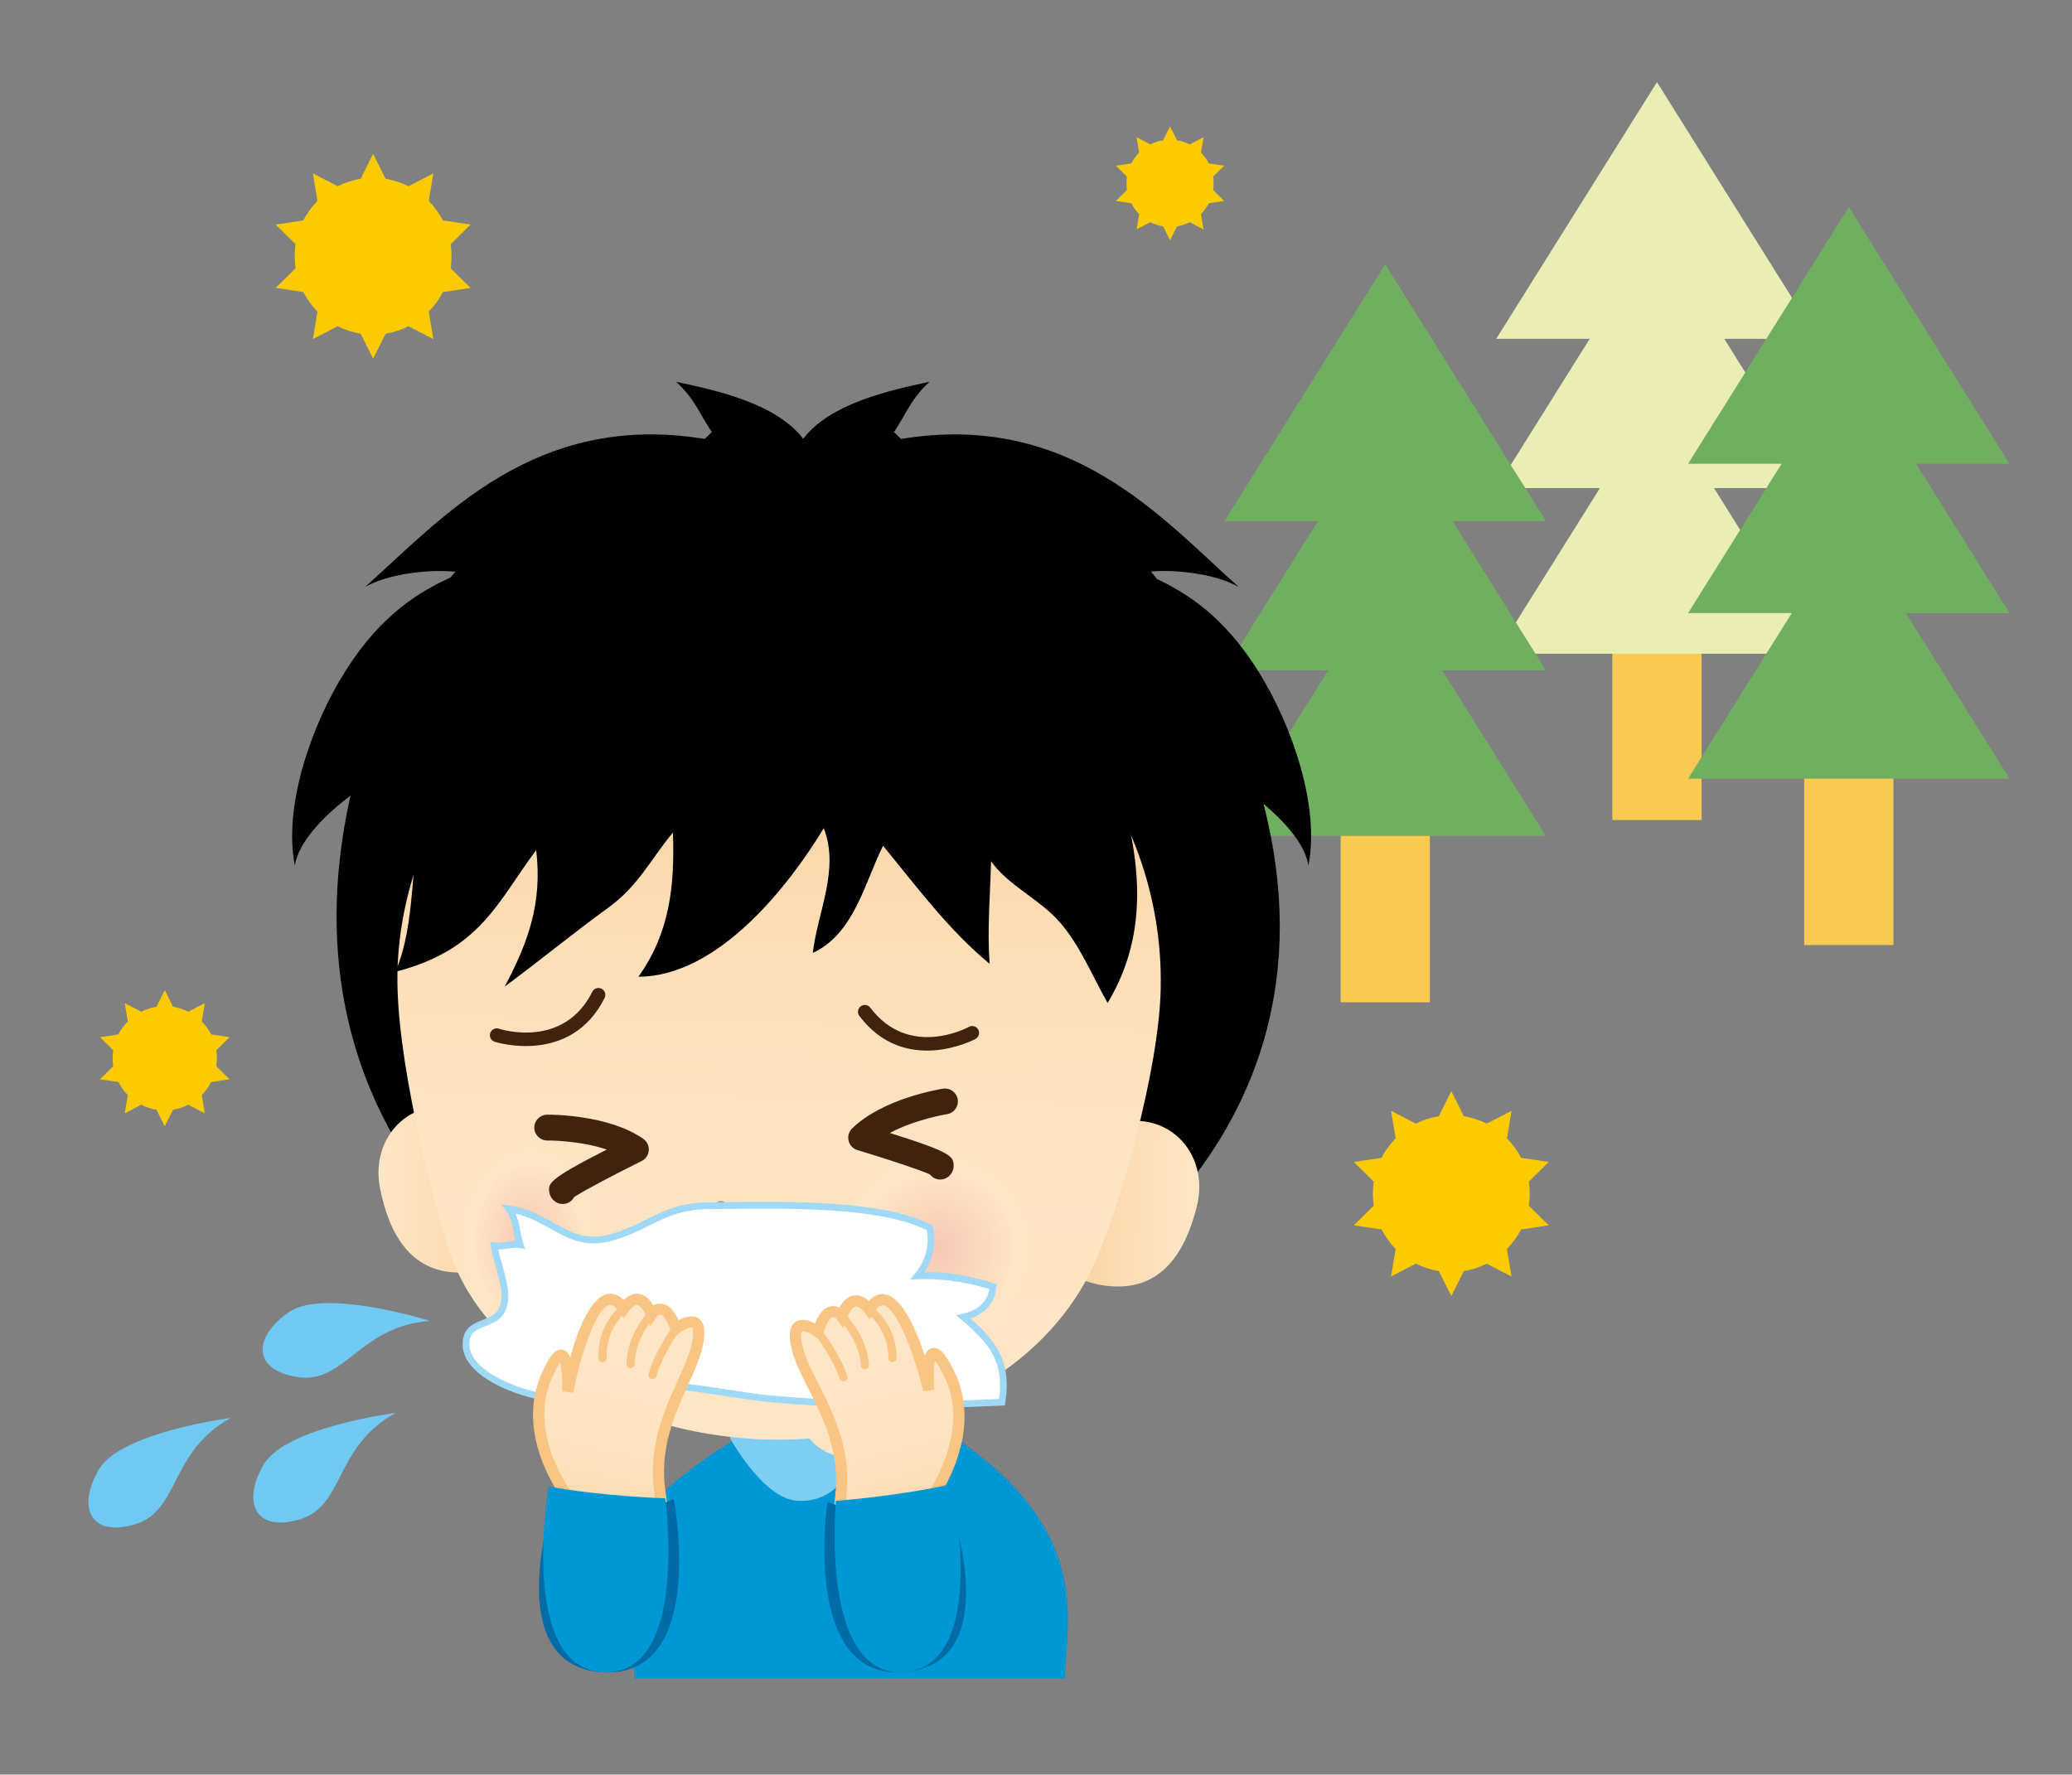 <?xml version="1.0" encoding="utf-8"?>
<!-- Generator: Adobe Illustrator 25.4.1, SVG Export Plug-In . SVG Version: 6.00 Build 0)  -->
<svg version="1.1" id="レイヤー_1" xmlns="http://www.w3.org/2000/svg" xmlns:xlink="http://www.w3.org/1999/xlink" x="0px"
	 y="0px" width="233.478px" height="200px" viewBox="0 0 233.478 200" style="enable-background:new 0 0 233.478 200;"
	 xml:space="preserve">
<rect x="0" y="0" width="233.478" height="200" fill="#808080" stroke="none"/>
<style type="text/css">
	.st0{fill:#F9CA52;}
	.st1{fill:#EBEEB4;}
	.st2{fill:#71AF60;}
	.st3{fill:#FBCB00;}
	.st4{fill:#0097D5;}
	.st5{fill:#7ECEF4;}
	.st6{fill:url(#SVGID_1_);}
	.st7{fill:url(#SVGID_00000154412966544636056260000011955712613954528943_);}
	.st8{fill:url(#SVGID_00000024716315633384187340000005441519515880151173_);}
	.st9{fill:url(#SVGID_00000052796159330598664600000003743399164087802005_);}
	.st10{fill:url(#SVGID_00000026130246889735630310000012939384557566126494_);}
	.st11{fill:url(#SVGID_00000003792522426911055840000005346054744512647824_);}
	.st12{fill:#40220F;}
	.st13{fill:#A48B78;}
	.st14{fill:#FFFFFF;}
	.st15{fill:#9FD9F6;}
	.st16{fill:#6FC9F3;}
	.st17{fill:url(#SVGID_00000002355636385747657420000007443494857624199077_);}
	.st18{fill:#F9C584;}
	.st19{fill:#006BA5;}
	.st20{fill:url(#SVGID_00000047025922286602749500000001966938242051677112_);}
</style>
<g>
	<g>
		<rect x="181.679" y="70.027" class="st0" width="10.06" height="22.395"/>
		<g>
			<polygon class="st1" points="204.818,55.009 193.138,55.009 204.818,73.673 168.599,73.673 180.285,55.009 168.599,55.009 
				179.134,38.182 168.599,38.182 186.712,9.258 204.818,38.182 194.289,38.182 			"/>
		</g>
	</g>
	<g>
		<rect x="203.298" y="84.109" class="st0" width="10.06" height="22.397"/>
		<g>
			<g>
				<polygon class="st2" points="215.905,52.268 226.435,52.268 208.328,23.339 190.216,52.268 200.751,52.268 190.216,69.095 
					201.901,69.095 190.216,87.754 226.435,87.754 214.755,69.095 226.435,69.095 				"/>
			</g>
		</g>
	</g>
	<g>
		<rect x="151.062" y="90.565" class="st0" width="10.06" height="22.397"/>
		<g>
			<g>
				<polygon class="st2" points="163.669,58.724 174.198,58.724 156.092,29.795 137.979,58.724 148.514,58.724 137.979,75.552 
					149.665,75.552 137.979,94.21 174.198,94.21 162.518,75.552 174.198,75.552 				"/>
			</g>
		</g>
	</g>
	<path class="st3" d="M172.273,135.882l2.242,2.213l-3.117,0.47c-0.417,0.81-0.957,1.549-1.591,2.189l0.516,3.111l-2.8-1.45
		c-0.798,0.405-1.661,0.693-2.577,0.839l-1.409,2.817l-1.409-2.817c-0.916-0.147-1.784-0.434-2.582-0.845l-2.794,1.456l0.516-3.105
		c-0.64-0.646-1.18-1.385-1.591-2.195l-3.122-0.47l2.242-2.213c-0.065-0.44-0.1-0.892-0.1-1.356c0-0.464,0.035-0.916,0.1-1.356
		l-2.242-2.213l3.122-0.47c0.411-0.81,0.951-1.549,1.591-2.195l-0.516-3.105l2.8,1.45c0.798-0.405,1.661-0.693,2.577-0.839
		l1.409-2.817l1.409,2.817c0.916,0.147,1.778,0.434,2.577,0.839l2.8-1.45l-0.516,3.111c0.634,0.64,1.174,1.379,1.591,2.189
		l3.117,0.47l-2.242,2.213c0.065,0.44,0.1,0.892,0.1,1.356C172.373,134.99,172.338,135.441,172.273,135.882z"/>
	<path class="st3" d="M50.78,30.235l2.242,2.213l-3.117,0.47c-0.417,0.81-0.957,1.549-1.591,2.189l0.516,3.111l-2.8-1.45
		c-0.798,0.405-1.661,0.693-2.577,0.839l-1.409,2.817l-1.409-2.817c-0.916-0.147-1.784-0.434-2.582-0.845l-2.794,1.456l0.516-3.105
		c-0.64-0.646-1.18-1.385-1.591-2.195l-3.122-0.47l2.242-2.213c-0.065-0.44-0.1-0.892-0.1-1.356c0-0.464,0.035-0.916,0.1-1.356
		l-2.242-2.213l3.122-0.47c0.411-0.81,0.951-1.549,1.591-2.195l-0.516-3.105l2.8,1.45c0.798-0.405,1.661-0.693,2.577-0.839
		l1.409-2.817l1.409,2.817c0.916,0.147,1.778,0.434,2.577,0.839l2.8-1.45l-0.516,3.111c0.634,0.64,1.174,1.379,1.591,2.189
		l3.117,0.47l-2.242,2.213c0.065,0.44,0.1,0.892,0.1,1.356C50.879,29.343,50.844,29.795,50.78,30.235z"/>
	<path class="st3" d="M24.373,120.167l1.49,1.471l-2.071,0.312c-0.277,0.538-0.636,1.03-1.057,1.455l0.343,2.067l-1.861-0.964
		c-0.531,0.269-1.104,0.46-1.713,0.558l-0.936,1.872l-0.936-1.872c-0.609-0.098-1.186-0.289-1.716-0.562l-1.857,0.967l0.343-2.064
		c-0.425-0.429-0.784-0.921-1.057-1.459l-2.075-0.312l1.49-1.471c-0.043-0.293-0.066-0.593-0.066-0.901
		c0-0.308,0.023-0.609,0.066-0.901l-1.49-1.471l2.075-0.312c0.273-0.538,0.632-1.03,1.057-1.459l-0.343-2.064l1.861,0.964
		c0.531-0.269,1.104-0.46,1.713-0.558l0.936-1.872l0.936,1.872c0.609,0.098,1.182,0.289,1.713,0.558l1.861-0.964l-0.343,2.067
		c0.421,0.425,0.78,0.917,1.057,1.455l2.071,0.312l-1.49,1.471c0.043,0.293,0.066,0.593,0.066,0.901
		C24.439,119.574,24.416,119.874,24.373,120.167z"/>
	<path class="st3" d="M136.699,21.416l1.246,1.23l-1.732,0.261c-0.232,0.45-0.532,0.861-0.884,1.217l0.287,1.729l-1.556-0.806
		c-0.444,0.225-0.923,0.385-1.432,0.466l-0.783,1.566l-0.783-1.566c-0.509-0.082-0.992-0.241-1.435-0.47l-1.553,0.809l0.287-1.726
		c-0.356-0.359-0.656-0.77-0.884-1.22l-1.735-0.261l1.246-1.23c-0.036-0.245-0.055-0.496-0.055-0.754
		c0-0.258,0.02-0.509,0.055-0.754l-1.246-1.23l1.735-0.261c0.228-0.45,0.528-0.861,0.884-1.22l-0.287-1.726l1.556,0.806
		c0.444-0.225,0.923-0.385,1.432-0.466l0.783-1.566l0.783,1.566c0.509,0.082,0.988,0.241,1.432,0.466l1.556-0.806l-0.287,1.729
		c0.352,0.356,0.652,0.767,0.884,1.217l1.732,0.261l-1.246,1.23c0.036,0.245,0.055,0.496,0.055,0.754
		C136.754,20.92,136.735,21.171,136.699,21.416z"/>
</g>
<g>
	<path d="M147.431,97.577c1.324-6.661-1.822-15.838-5.667-21.965c-3.908-6.223-8.068-8.775-11.418-10.369
		c-0.217-0.279-0.432-0.561-0.651-0.832c3.086-0.251,7.393,0.322,9.876,1.736c-8.643-7.738-18.967-19.825-38.041-16.676
		c-0.171-0.155-0.639-0.657-0.794-0.767c1.541-2.347,1.881-3.693,4.003-5.675c-4.612,0.977-11.241,2.474-14.235,6.428
		c-3.01-3.955-9.677-5.452-14.319-6.428c2.136,1.981,2.478,3.328,4.029,5.675c-0.153,0.104-0.589,0.573-0.776,0.744
		c-0.046,0.004-0.092,0.004-0.139,0.004c-19.12-3.076-29.482,8.972-38.161,16.697c2.56-1.449,7.045-2.018,10.168-1.714
		c-0.181,0.215-0.364,0.428-0.541,0.647c-3.43,1.581-7.77,4.093-11.836,10.531c-3.868,6.127-7.033,15.304-5.701,21.965
		c0.366-2.87,3.844-6.109,6.263-7.907c-8.53,38.157,20.545,55.386,20.545,55.386c1.786,4.535,8.864,9.412,30.688,10.493
		c21.823,1.081,26.209-7.811,26.209-7.811s35.646-17.629,25.438-57.145C144.6,92.459,147.126,95.15,147.431,97.577z"/>
	<g>
		<g>
			<path class="st4" d="M102.37,159.065c3.253,1.606,8.934,4.855,12.941,9.687c6.902,8.323,4.69,15.786,4.69,20.4H71.525
				c0-4.3-3.963-10.079,0.764-17.96c3.165-5.273,13.544-10.779,16.865-12.529C92.607,156.848,99.166,157.483,102.37,159.065z"/>
			<path class="st5" d="M89.79,158.12c0,0-5.89,1.204-7.549,3.92c0,0,3.729,6.844,7.549,7.093c4.67,0.301,6.032-3.922,6.032-3.922
				s2.414,4.977,6.183,3.922c3.776-1.055,6.342-6.189,6.492-7.244c0,0-3.922-3.167-7.698-3.77H89.79z"/>
			<linearGradient id="SVGID_1_" gradientUnits="userSpaceOnUse" x1="95.413" y1="163.97" x2="95.719" y2="154.2">
				<stop  offset="0" style="stop-color:#FDE6C6"/>
				<stop  offset="0.266" style="stop-color:#FDE3C1"/>
				<stop  offset="0.562" style="stop-color:#FCDCB3"/>
				<stop  offset="0.871" style="stop-color:#FAD09D"/>
				<stop  offset="0.994" style="stop-color:#F9C992"/>
			</linearGradient>
			<path class="st6" d="M100.971,159.185c0,3.43-3.432,5.09-5.407,5.09c-1.977,0-5.408-1.659-5.408-5.09
				c0-3.43,2.416-6.207,5.408-6.207C98.548,152.978,100.971,155.755,100.971,159.185z"/>
		</g>
		<g>
			
				<linearGradient id="SVGID_00000172416551589121454830000016371922025241986998_" gradientUnits="userSpaceOnUse" x1="44.635" y1="192.72" x2="63.873" y2="192.72" gradientTransform="matrix(1 0.021 -0.021 1 2.07 -59.762)">
				<stop  offset="0" style="stop-color:#FDE6C6"/>
				<stop  offset="0.417" style="stop-color:#FCDCB3"/>
				<stop  offset="0.994" style="stop-color:#F9C992"/>
			</linearGradient>
			<path style="fill:url(#SVGID_00000172416551589121454830000016371922025241986998_);" d="M61.839,134.521
				c-0.104,4.997-4.208,8.436-9.125,8.852c-6.458,0.551-8.88-4.475-9.878-9.372c-1.246-6.097,3.868-11.141,10.266-8.715
				C57.712,127.032,61.948,129.52,61.839,134.521z"/>
			
				<linearGradient id="SVGID_00000005960590899382909860000015753344342131353240_" gradientUnits="userSpaceOnUse" x1="136.703" y1="192.72" x2="117.674" y2="192.72" gradientTransform="matrix(1 0.021 -0.021 1 2.07 -59.762)">
				<stop  offset="0" style="stop-color:#FDE6C6"/>
				<stop  offset="0.417" style="stop-color:#FCDCB3"/>
				<stop  offset="0.994" style="stop-color:#F9C992"/>
			</linearGradient>
			<path style="fill:url(#SVGID_00000005960590899382909860000015753344342131353240_);" d="M115.853,135.669
				c-0.104,4.989,3.846,8.608,8.741,9.231c6.43,0.83,9.063-4.095,10.272-8.95c1.501-6.034-3.39-11.297-9.892-9.145
				C120.29,128.36,115.957,130.669,115.853,135.669z"/>
		</g>
		
			<linearGradient id="SVGID_00000172397947693856539490000017993922657806387840_" gradientUnits="userSpaceOnUse" x1="89.306" y1="219.222" x2="89.306" y2="129.931" gradientTransform="matrix(1 0.021 -0.021 1 2.07 -59.762)">
			<stop  offset="0" style="stop-color:#FDE6C6"/>
			<stop  offset="0.347" style="stop-color:#FDE4C3"/>
			<stop  offset="0.585" style="stop-color:#FCDFB9"/>
			<stop  offset="0.79" style="stop-color:#FBD7AA"/>
			<stop  offset="0.977" style="stop-color:#FACB94"/>
			<stop  offset="0.994" style="stop-color:#F9C992"/>
		</linearGradient>
		<path style="fill:url(#SVGID_00000172397947693856539490000017993922657806387840_);" d="M130.791,111.421
			c-0.191,9.185-4.549,24.268-7.276,30.558c-6.163,14.183-22.813,20.562-36.821,20.267c-14.699-0.313-31.856-7.871-36.192-21.629
			c-2.038-6.487-5.912-21.688-5.717-31.022c0.414-19.385,15.897-40.802,43.878-40.203
			C116.645,69.984,131.231,91.127,130.791,111.421z"/>
		
			<radialGradient id="SVGID_00000025436234323861866880000013230985493023485078_" cx="-151.238" cy="198.293" r="9.056" gradientTransform="matrix(0.708 0.015 -0.021 1 170.73 -56.227)" gradientUnits="userSpaceOnUse">
			<stop  offset="0" style="stop-color:#F8C8B4"/>
			<stop  offset="1" style="stop-color:#FDE6C6"/>
		</radialGradient>
		<path style="fill:url(#SVGID_00000025436234323861866880000013230985493023485078_);" d="M66.467,139.903
			c-0.115,5.437-3.332,9.786-7.18,9.703c-3.852-0.084-6.88-4.557-6.764-9.995c0.116-5.446,3.328-9.776,7.184-9.702
			C63.553,129.99,66.585,134.463,66.467,139.903z"/>
		
			<radialGradient id="SVGID_00000065076455852083492600000017312023406926974138_" cx="-21.673" cy="198.047" r="9.056" gradientTransform="matrix(-1 -0.021 -0.021 1 88.227 -57.88)" gradientUnits="userSpaceOnUse">
			<stop  offset="0" style="stop-color:#F8C8B4"/>
			<stop  offset="1" style="stop-color:#FDE6C6"/>
		</radialGradient>
		<path style="fill:url(#SVGID_00000065076455852083492600000017312023406926974138_);" d="M95.847,140.375
			c-0.112,5.438,4.202,9.943,9.643,10.059c5.437,0.116,9.937-4.202,10.057-9.643c0.114-5.438-4.204-9.937-9.641-10.051
			C100.469,130.621,95.963,134.937,95.847,140.375z"/>
		<path class="st12" d="M109.869,115.701c-0.219-0.09-0.468-0.09-0.687,0.028c-0.273,0.147-6.764,3.583-11.114-2.16
			c-0.253-0.35-0.742-0.41-1.083-0.153c-0.344,0.257-0.41,0.746-0.149,1.081c5.162,6.83,13.013,2.636,13.093,2.59
			c0.368-0.207,0.507-0.671,0.304-1.047C110.144,115.887,110.022,115.769,109.869,115.701L109.869,115.701z"/>
		<path class="st12" d="M55.537,116.036c0.193-0.135,0.44-0.181,0.681-0.103c0.293,0.103,7.3,2.287,10.527-4.16
			c0.187-0.384,0.651-0.536,1.039-0.342c0.384,0.189,0.534,0.653,0.344,1.041c-3.828,7.658-12.308,4.965-12.392,4.935
			c-0.412-0.139-0.629-0.571-0.496-0.975C55.298,116.263,55.399,116.129,55.537,116.036L55.537,116.036z"/>
		<path class="st13" d="M81.957,141.088c-1.025-0.018-1.746-0.364-2.148-1.023c-0.927-1.509,0.472-3.878,0.757-4.336
			c0.229-0.364,0.709-0.471,1.073-0.245c0.362,0.231,0.472,0.707,0.243,1.067c-0.506,0.818-1.055,2.21-0.75,2.707
			c0.137,0.227,0.617,0.326,1.308,0.263c0.424-0.042,0.806,0.281,0.846,0.701c0.036,0.43-0.279,0.804-0.703,0.846
			C82.362,141.088,82.153,141.092,81.957,141.088L81.957,141.088z"/>
		<g>
			<path class="st14" d="M62.735,157.596c-2.797-0.04-10.887-2.488-10.188-6.607c0.38-2.253,3.28-1.489,4.107-3.529
				c0.824-2.028-0.735-5.126-0.958-7.041c0.85,0.139,2.068-0.301,2.911-0.155c-0.436-1.22-0.354-2.821-1.264-4.017
				c4.76,0.671,6.729,4.612,11.58,3.203c4.352-1.264,6.014-3.541,10.958-3.565c6.139-0.022,19.128-0.603,24.889,2.514
				c0.44,2.048-0.151,3.886-1.385,5.391c2.978-0.133,5.823,0.394,8.5,1.196c-0.129,1.893-1.421,3.004-3.32,3.448
				c3.32,2.785,5.062,4.992,4.332,9.593c-8.818,0.446-17.844,0.384-26.336-0.404c-5.829-0.54-20.593-4.258-24.845,0.989"/>
			<path class="st15" d="M62.016,158.852l-0.593-0.478c0.133-0.163,0.273-0.319,0.424-0.464c-2.51-0.311-6.842-1.692-8.761-3.999
				c-0.784-0.94-1.089-1.945-0.912-2.984c0.233-1.397,1.31-1.819,2.257-2.19c0.79-0.31,1.541-0.603,1.873-1.419
				c0.509-1.248-0.006-3.048-0.462-4.632c-0.227-0.81-0.446-1.571-0.524-2.22l-0.058-0.502l0.498,0.08
				c0.376,0.064,0.862-0.008,1.332-0.08c0.336-0.048,0.675-0.097,1.001-0.109c-0.072-0.296-0.133-0.611-0.191-0.926
				c-0.161-0.862-0.323-1.752-0.856-2.45l-0.563-0.738l0.916,0.129c2.019,0.285,3.517,1.117,4.965,1.923
				c2.006,1.115,3.736,2.08,6.458,1.29c1.606-0.464,2.837-1.071,4.029-1.658c1.987-0.979,3.864-1.903,7.031-1.921l2.381-0.022
				c6.543-0.08,17.508-0.219,22.691,2.584l0.157,0.082l0.034,0.171c0.386,1.786,0.044,3.525-0.987,5.072
				c2.411-0.121,5.022,0.388,7.839,1.232l0.293,0.087l-0.022,0.301c-0.119,1.718-1.145,2.974-2.916,3.593
				c3.163,2.757,4.62,5.098,3.927,9.485l-0.05,0.303l-0.308,0.016c-9.456,0.482-18.334,0.344-26.392-0.406
				c-1.153-0.108-2.658-0.338-4.362-0.599C75.447,156.37,65.291,154.813,62.016,158.852L62.016,158.852z M70.733,155.47
				c3.874,0,8.142,0.655,11.548,1.182c1.686,0.257,3.175,0.486,4.318,0.593c7.933,0.735,16.671,0.878,25.968,0.42
				c0.563-4.091-0.938-6.165-4.244-8.938l-0.583-0.49l0.737-0.173c1.238-0.289,2.729-1.013,2.998-2.801
				c-2.92-0.846-5.55-1.196-8.072-1.093l-0.85,0.04l0.539-0.659c1.202-1.467,1.664-3.159,1.342-4.899
				c-5.074-2.622-15.742-2.488-22.168-2.407l-2.383,0.024c-2.994,0.016-4.712,0.86-6.7,1.839c-1.22,0.603-2.484,1.224-4.153,1.71
				c-3.02,0.87-4.971-0.209-7.039-1.358c-1.181-0.659-2.399-1.334-3.898-1.684c0.301,0.659,0.434,1.366,0.555,2.013
				c0.087,0.474,0.169,0.934,0.318,1.348l0.219,0.613l-0.643-0.111c-0.362-0.058-0.862,0.01-1.344,0.078
				c-0.35,0.052-0.707,0.102-1.053,0.111c0.1,0.494,0.261,1.059,0.43,1.648c0.488,1.706,1.041,3.637,0.432,5.128
				c-0.454,1.121-1.433,1.505-2.301,1.845c-1.001,0.392-1.628,0.681-1.782,1.605c-0.139,0.812,0.112,1.61,0.747,2.371
				c1.985,2.385,6.987,3.746,9.039,3.79C64.664,155.908,67.566,155.47,70.733,155.47L70.733,155.47z"/>
		</g>
		<g>
			<path class="st16" d="M48.462,148.867c0,0-11.844-3.738-15.863-1.013c-4.021,2.723-4.302,6.561,0.99,7.347
				C38.879,155.99,40.487,149.449,48.462,148.867z"/>
			<path class="st16" d="M44.582,159.235c0,0-12.318,1.586-14.822,5.747c-2.5,4.164-1.139,7.765,3.991,6.257
				C38.881,169.723,37.591,163.114,44.582,159.235z"/>
			<path class="st16" d="M26.007,159.8c0,0-12.322,1.587-14.822,5.749c-2.498,4.163-1.141,7.762,3.991,6.253
				C20.31,170.292,19.014,163.68,26.007,159.8z"/>
		</g>
		<g>
			<path class="st12" d="M63.406,135.693c-0.092,0-0.185-0.008-0.277-0.026c-0.615-0.121-1.143-0.661-1.226-1.28
				c-0.136-1.005-0.197-1.445,6.477-4.831c-3.093-1.043-6.651-1.027-6.703-1.021c-0.006,0-0.012,0-0.018,0
				c-0.794,0-1.443-0.639-1.455-1.435c-0.008-0.804,0.635-1.463,1.439-1.473c0.289-0.006,6.875-0.05,10.847,2.725
				c0.422,0.295,0.655,0.792,0.619,1.304c-0.04,0.512-0.348,0.967-0.808,1.194c-3.018,1.491-6.539,3.346-7.604,4.059
				C64.447,135.385,63.949,135.693,63.406,135.693L63.406,135.693z"/>
			<path class="st12" d="M105.952,132.936c-0.456,0-0.89-0.213-1.164-0.579c-1.17-0.531-4.951-1.774-8.175-2.743
				c-0.49-0.149-0.868-0.545-0.991-1.045c-0.123-0.5,0.024-1.027,0.392-1.387c3.464-3.404,9.971-4.443,10.244-4.487
				c0.782-0.128,1.539,0.42,1.662,1.214c0.123,0.794-0.42,1.537-1.214,1.66c-0.046,0.008-3.565,0.575-6.44,2.118
				c7.137,2.23,7.154,2.675,7.192,3.687c0.022,0.623-0.408,1.246-0.987,1.467C106.3,132.907,106.125,132.936,105.952,132.936
				L105.952,132.936z"/>
		</g>
		<g>
			<g>
				<g>
					
						<linearGradient id="SVGID_00000155831927941982358700000014305922684350986170_" gradientUnits="userSpaceOnUse" x1="0.926" y1="262.874" x2="-1.977" y2="291.257" gradientTransform="matrix(0.895 0.099 -0.11 0.994 99.736 -115.071)">
						<stop  offset="0" style="stop-color:#FDE6C6"/>
						<stop  offset="0.512" style="stop-color:#FDE5C4"/>
						<stop  offset="0.696" style="stop-color:#FCE1BD"/>
						<stop  offset="0.827" style="stop-color:#FCDBB1"/>
						<stop  offset="0.933" style="stop-color:#FBD1A0"/>
						<stop  offset="0.994" style="stop-color:#F9C992"/>
					</linearGradient>
					<path style="fill:url(#SVGID_00000155831927941982358700000014305922684350986170_);" d="M63.855,168.509
						c0,0-5.098-6.734-2.331-13.242c2.771-6.505,2.455,1.573,2.455,1.573s2.753-14.299,6.3-9.368c0,0,1.76-2.723,3.139,0.673
						c0,0,1.407-2.114,2.745,1.606c0,0,3.215-2.602,2.455,1.569c-0.752,4.139-5.434,9.458-4.23,17.056
						c0.966,6.109-0.569,5.128-0.569,5.128l-8.693-0.637C65.126,172.867,65.663,170.653,63.855,168.509z"/>
					<path class="st18" d="M74.032,174.196l-0.338-0.066l-9.348-0.685l0.165-0.723c0.018-0.078,0.422-1.949-1.141-3.804
						c-0.237-0.313-5.305-7.129-2.429-13.899c0.894-2.1,1.533-2.918,2.285-2.918c0.185,0,0.454,0.054,0.701,0.308
						c0.129,0.136,0.235,0.327,0.323,0.557c0.908-3.215,2.443-7.16,4.521-7.16c0.529,0,1.033,0.233,1.507,0.693
						c0.36-0.342,0.88-0.689,1.503-0.689c0.717,0,1.336,0.438,1.841,1.312c0.217-0.121,0.472-0.205,0.766-0.205
						c1.041,0,1.698,1.049,2.07,1.869c0.762-0.438,1.935-0.669,2.5,0.004c0.43,0.516,0.516,1.354,0.283,2.646
						c-0.261,1.441-0.968,3.006-1.718,4.662c-1.539,3.408-3.285,7.274-2.51,12.181c0.639,4.027,0.207,5.086-0.175,5.53
						C74.625,174.057,74.338,174.196,74.032,174.196L74.032,174.196z M65.83,172.285l8.102,0.595
						c0.114-0.297,0.322-1.308-0.169-4.405c-0.836-5.281,1.073-9.505,2.608-12.898c0.746-1.654,1.391-3.083,1.624-4.369
						c0.231-1.274,0.016-1.577-0.01-1.608c-0.448-0.014-1.095,0.374-1.425,0.643l-0.691,0.561l-0.301-0.84
						c-0.938-2.602-1.475-1.68-1.625-1.463l-0.669,0.961l-0.444-1.077c-0.332-0.822-0.723-1.31-1.047-1.31
						c-0.348,0-0.804,0.484-0.971,0.743l-0.504,0.778l-0.543-0.754c-0.251-0.352-0.631-0.772-0.993-0.772
						c-1.399,0-3.255,5.134-4.172,9.89l-1.254-0.147c0.05-1.308-0.048-2.658-0.217-3.257c-0.195,0.253-0.528,0.798-1.023,1.959
						c-2.588,6.086,2.204,12.545,2.253,12.611C65.703,169.72,65.868,171.364,65.83,172.285L65.83,172.285z"/>
				</g>
				<g>
					<path class="st18" d="M73.534,155.438c-0.034,0-0.072-0.004-0.109-0.012c-0.245-0.06-0.398-0.31-0.337-0.555
						c0.555-2.271,2.608-5.256,2.697-5.381c0.145-0.205,0.43-0.261,0.639-0.116c0.209,0.145,0.261,0.43,0.114,0.639
						c-0.02,0.03-2.043,2.972-2.556,5.074C73.928,155.297,73.741,155.438,73.534,155.438L73.534,155.438z"/>
					<path class="st18" d="M71.042,154.187c-0.002,0-0.008,0-0.01,0c-0.253-0.006-0.454-0.217-0.448-0.47
						c0.073-3.384,2.405-5.793,2.506-5.894c0.175-0.183,0.468-0.183,0.649-0.004c0.181,0.175,0.183,0.466,0.004,0.647
						c-0.02,0.022-2.174,2.259-2.241,5.271C71.496,153.989,71.291,154.187,71.042,154.187L71.042,154.187z"/>
					<path class="st18" d="M67.906,153.513c-0.243,0-0.448-0.189-0.46-0.436c-0.193-3.78,2.44-5.878,2.552-5.966
						c0.193-0.153,0.486-0.124,0.643,0.078c0.157,0.201,0.121,0.488-0.076,0.645c-0.026,0.018-2.367,1.905-2.198,5.197
						c0.012,0.253-0.185,0.468-0.438,0.482C67.919,153.513,67.914,153.513,67.906,153.513L67.906,153.513z"/>
				</g>
			</g>
			<g>
				<path class="st19" d="M62.293,169.339c0,0-6.072,18.567,5.721,19.13c11.785,0.559,7.909-19.52,7.909-19.52
					S68.691,172.212,62.293,169.339z"/>
				<path class="st4" d="M61.829,167.524c0,0-3.515,20.527,6.185,20.944c9.699,0.41,6.95-19.61,6.95-19.61
					S67.974,168.655,61.829,167.524z"/>
			</g>
		</g>
		<g>
			<g>
				<g>
					
						<linearGradient id="SVGID_00000150101112185654972940000010672973256487425691_" gradientUnits="userSpaceOnUse" x1="280.311" y1="229.97" x2="277.408" y2="258.352" gradientTransform="matrix(-0.89 0.138 0.153 0.988 310.894 -119.339)">
						<stop  offset="0" style="stop-color:#FDE6C6"/>
						<stop  offset="0.512" style="stop-color:#FDE5C4"/>
						<stop  offset="0.696" style="stop-color:#FCE1BD"/>
						<stop  offset="0.827" style="stop-color:#FCDBB1"/>
						<stop  offset="0.933" style="stop-color:#FBD1A0"/>
						<stop  offset="0.994" style="stop-color:#F9C992"/>
					</linearGradient>
					<path style="fill:url(#SVGID_00000150101112185654972940000010672973256487425691_);" d="M105.269,168.322
						c0,0,4.808-6.941,1.768-13.331c-3.044-6.382-2.389,1.68-2.389,1.68s-3.364-14.175-6.693-9.093c0,0-1.879-2.642-3.105,0.81
						c0,0-1.495-2.056-2.679,1.716c0,0-3.32-2.455-2.381,1.676c0.928,4.101,5.831,9.219,4.953,16.861
						c-0.703,6.137,0.79,5.094,0.79,5.094l8.657-1.007C104.19,172.729,103.563,170.544,105.269,168.322z"/>
					<path class="st18" d="M95.304,174.437c-0.299,0-0.581-0.133-0.796-0.374c-0.39-0.436-0.852-1.481-0.392-5.494
						c0.565-4.937-1.344-8.723-3.03-12.067c-0.818-1.623-1.589-3.155-1.913-4.582c-0.296-1.298-0.237-2.148,0.185-2.677
						c0.181-0.227,0.519-0.498,1.091-0.498c0.474,0,0.985,0.201,1.382,0.41c0.346-0.854,0.977-1.959,2.054-1.959
						c0.269,0,0.51,0.072,0.713,0.175c0.484-0.924,1.105-1.394,1.853-1.394c0.591,0,1.101,0.315,1.461,0.629
						c0.476-0.504,0.997-0.762,1.551-0.762c2.04,0,3.717,3.83,4.75,6.969c0.08-0.245,0.185-0.448,0.317-0.591
						c0.193-0.209,0.442-0.322,0.709-0.322c0.613,0,1.252,0.48,2.365,2.815c3.167,6.647-1.611,13.672-1.817,13.968
						c-1.513,1.969-0.997,3.852-0.99,3.87l0.207,0.718L95.304,174.437L95.304,174.437z M90.45,150.012
						c-0.111,0.036-0.334,0.334-0.04,1.628c0.289,1.276,0.992,2.675,1.809,4.292c1.678,3.328,3.765,7.467,3.155,12.784
						c-0.358,3.109-0.107,4.108,0.02,4.401l8.072-0.94c-0.078-0.916,0.02-2.572,1.302-4.24c0.026-0.04,4.543-6.7,1.698-12.675
						c-0.543-1.138-0.9-1.664-1.105-1.909c-0.147,0.603-0.187,1.961-0.08,3.269l-1.246,0.195c-1.111-4.666-3.171-9.706-4.57-9.706
						c-0.37,0-0.735,0.442-0.981,0.814l-0.504,0.77l-0.541-0.747c-0.165-0.227-0.625-0.703-0.987-0.703
						c-0.328,0-0.703,0.508-1.005,1.358l-0.404,1.131l-0.705-0.971c-0.151-0.199-0.723-1.141-1.563,1.531l-0.263,0.846l-0.715-0.524
						C91.456,150.364,90.813,150.012,90.45,150.012L90.45,150.012z"/>
				</g>
				<g>
					<path class="st18" d="M95.021,155.677c-0.201,0-0.384-0.131-0.442-0.335c-0.597-2.078-2.751-4.929-2.773-4.957
						c-0.155-0.203-0.115-0.49,0.086-0.645c0.205-0.151,0.49-0.113,0.647,0.088c0.09,0.123,2.278,3.016,2.924,5.265
						c0.07,0.243-0.075,0.496-0.318,0.567C95.105,155.671,95.063,155.677,95.021,155.677L95.021,155.677z"/>
					<path class="st18" d="M97.456,154.32c-0.241,0-0.442-0.189-0.456-0.43c-0.197-3.018-2.441-5.144-2.464-5.164
						c-0.185-0.173-0.197-0.464-0.024-0.651c0.173-0.181,0.462-0.195,0.651-0.022c0.102,0.099,2.534,2.399,2.751,5.777
						c0.018,0.253-0.177,0.472-0.428,0.486C97.477,154.32,97.466,154.32,97.456,154.32L97.456,154.32z"/>
					<path class="st18" d="M100.565,153.513c0,0-0.004,0-0.006,0c-0.251-0.002-0.456-0.209-0.454-0.464
						c0.026-3.313-2.391-5.078-2.417-5.096c-0.205-0.149-0.253-0.434-0.109-0.641c0.153-0.205,0.436-0.255,0.641-0.108
						c0.117,0.084,2.833,2.068,2.803,5.855C101.021,153.309,100.814,153.513,100.565,153.513L100.565,153.513z"/>
				</g>
			</g>
			<g>
				<path class="st19" d="M106.869,169.077c0,0,6.86,18.288-4.891,19.355c-11.753,1.073-8.741-19.158-8.741-19.158
					S100.597,172.228,106.869,169.077z"/>
				<path class="st4" d="M107.251,167.253c0,0,4.399,20.352-5.273,21.18c-9.672,0.834-7.789-19.287-7.789-19.287
					S101.168,168.642,107.251,167.253z"/>
			</g>
		</g>
	</g>
	<path d="M44.568,109.52c9.611-2.474,11.514-7.937,15.851-13.711c0.693,5.866-0.824,10.254-3.545,15.372
		c3.736-2.741,7.658-5.976,11.607-8.838c3.547-2.57,4.809-5.498,7.345-8.512c0.211,5.892-0.322,11.271-3.888,16.244
		c8.94-0.004,16.926-10.188,20.888-16.743c1.812,4.684-0.713,9.475-1.236,14.06c4.66-2.14,5.864-7.991,7.915-12.071
		c3.709,4.501,7.407,9.519,12.004,13.292c-0.277-3.945,0.07-7.722,0.165-11.55c1.965,2.773,5.462,4.26,7.704,6.822
		c2.349,2.683,3.729,6.165,5.434,9.155c4.907-8.195,3.591-16.652,1.099-25.13c-1.748-5.944-1.979-10.451-7.264-14.611
		c-4.194-3.306-9.876-6.117-15.002-7.859c-11.189-3.794-27.762-4.35-38.18,1.937c-8.211,4.956-15.485,14.826-17.776,23.858
		C46.085,97.535,46.965,103.744,44.568,109.52"/>
</g>
</svg>
